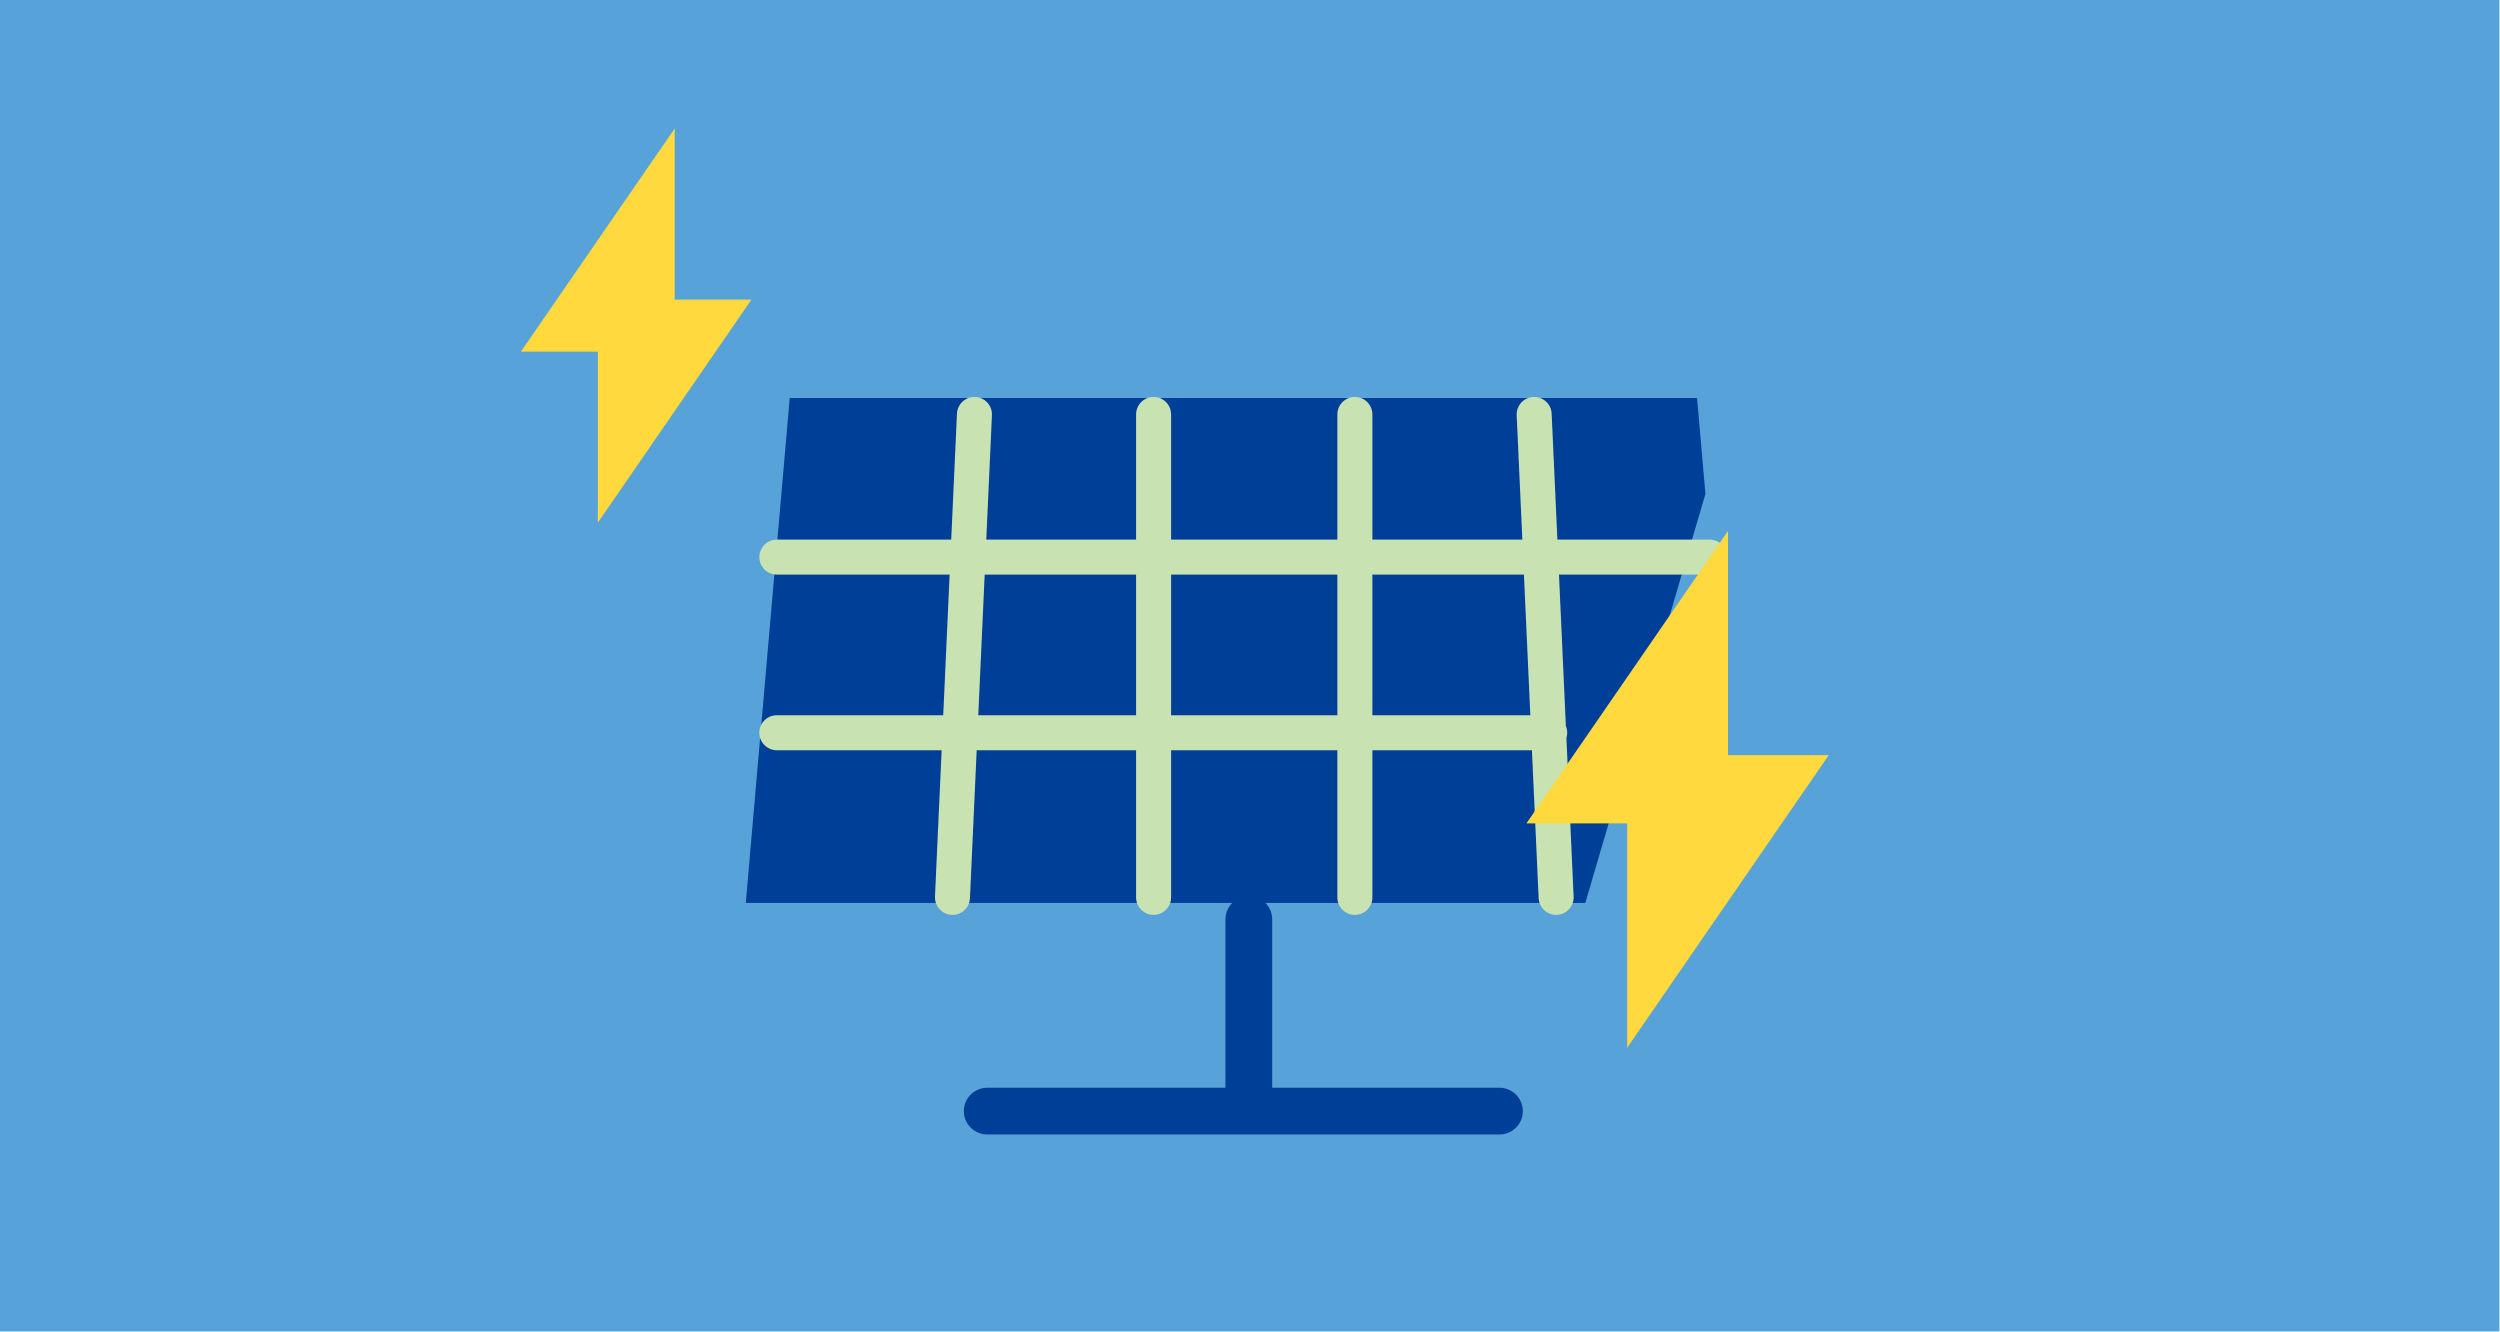 <svg width="274" height="146" viewBox="0 0 274 146" fill="none" xmlns="http://www.w3.org/2000/svg">
<path d="M273.933 0H0V145.925H273.933V0Z" fill="#56A2D9"/>
<path d="M173.749 98.964H81.737L86.553 43.622H185.999L186.914 54.138" fill="#003F98"/>
<path d="M136.87 120.012V100.762M108.196 121.778H164.341" stroke="#003F98" stroke-width="5.122" stroke-linecap="round" stroke-linejoin="round"/>
<path d="M85.14 61.058H187.395M85.14 80.308H169.847M104.39 98.354L106.799 45.42M126.434 98.354V45.42M148.494 98.354V45.42M170.553 98.354L168.145 45.42" stroke="#C9E2B2" stroke-width="3.837" stroke-linecap="round" stroke-linejoin="round"/>
<path d="M200.433 82.764H189.387V58.184L167.295 90.246H178.341V114.826L200.433 82.764Z" fill="#FFD93D"/>
<path d="M82.363 32.833H73.95V14.08L57.092 38.532H65.521V57.285L82.363 32.833Z" fill="#FFD93D"/>
</svg>
